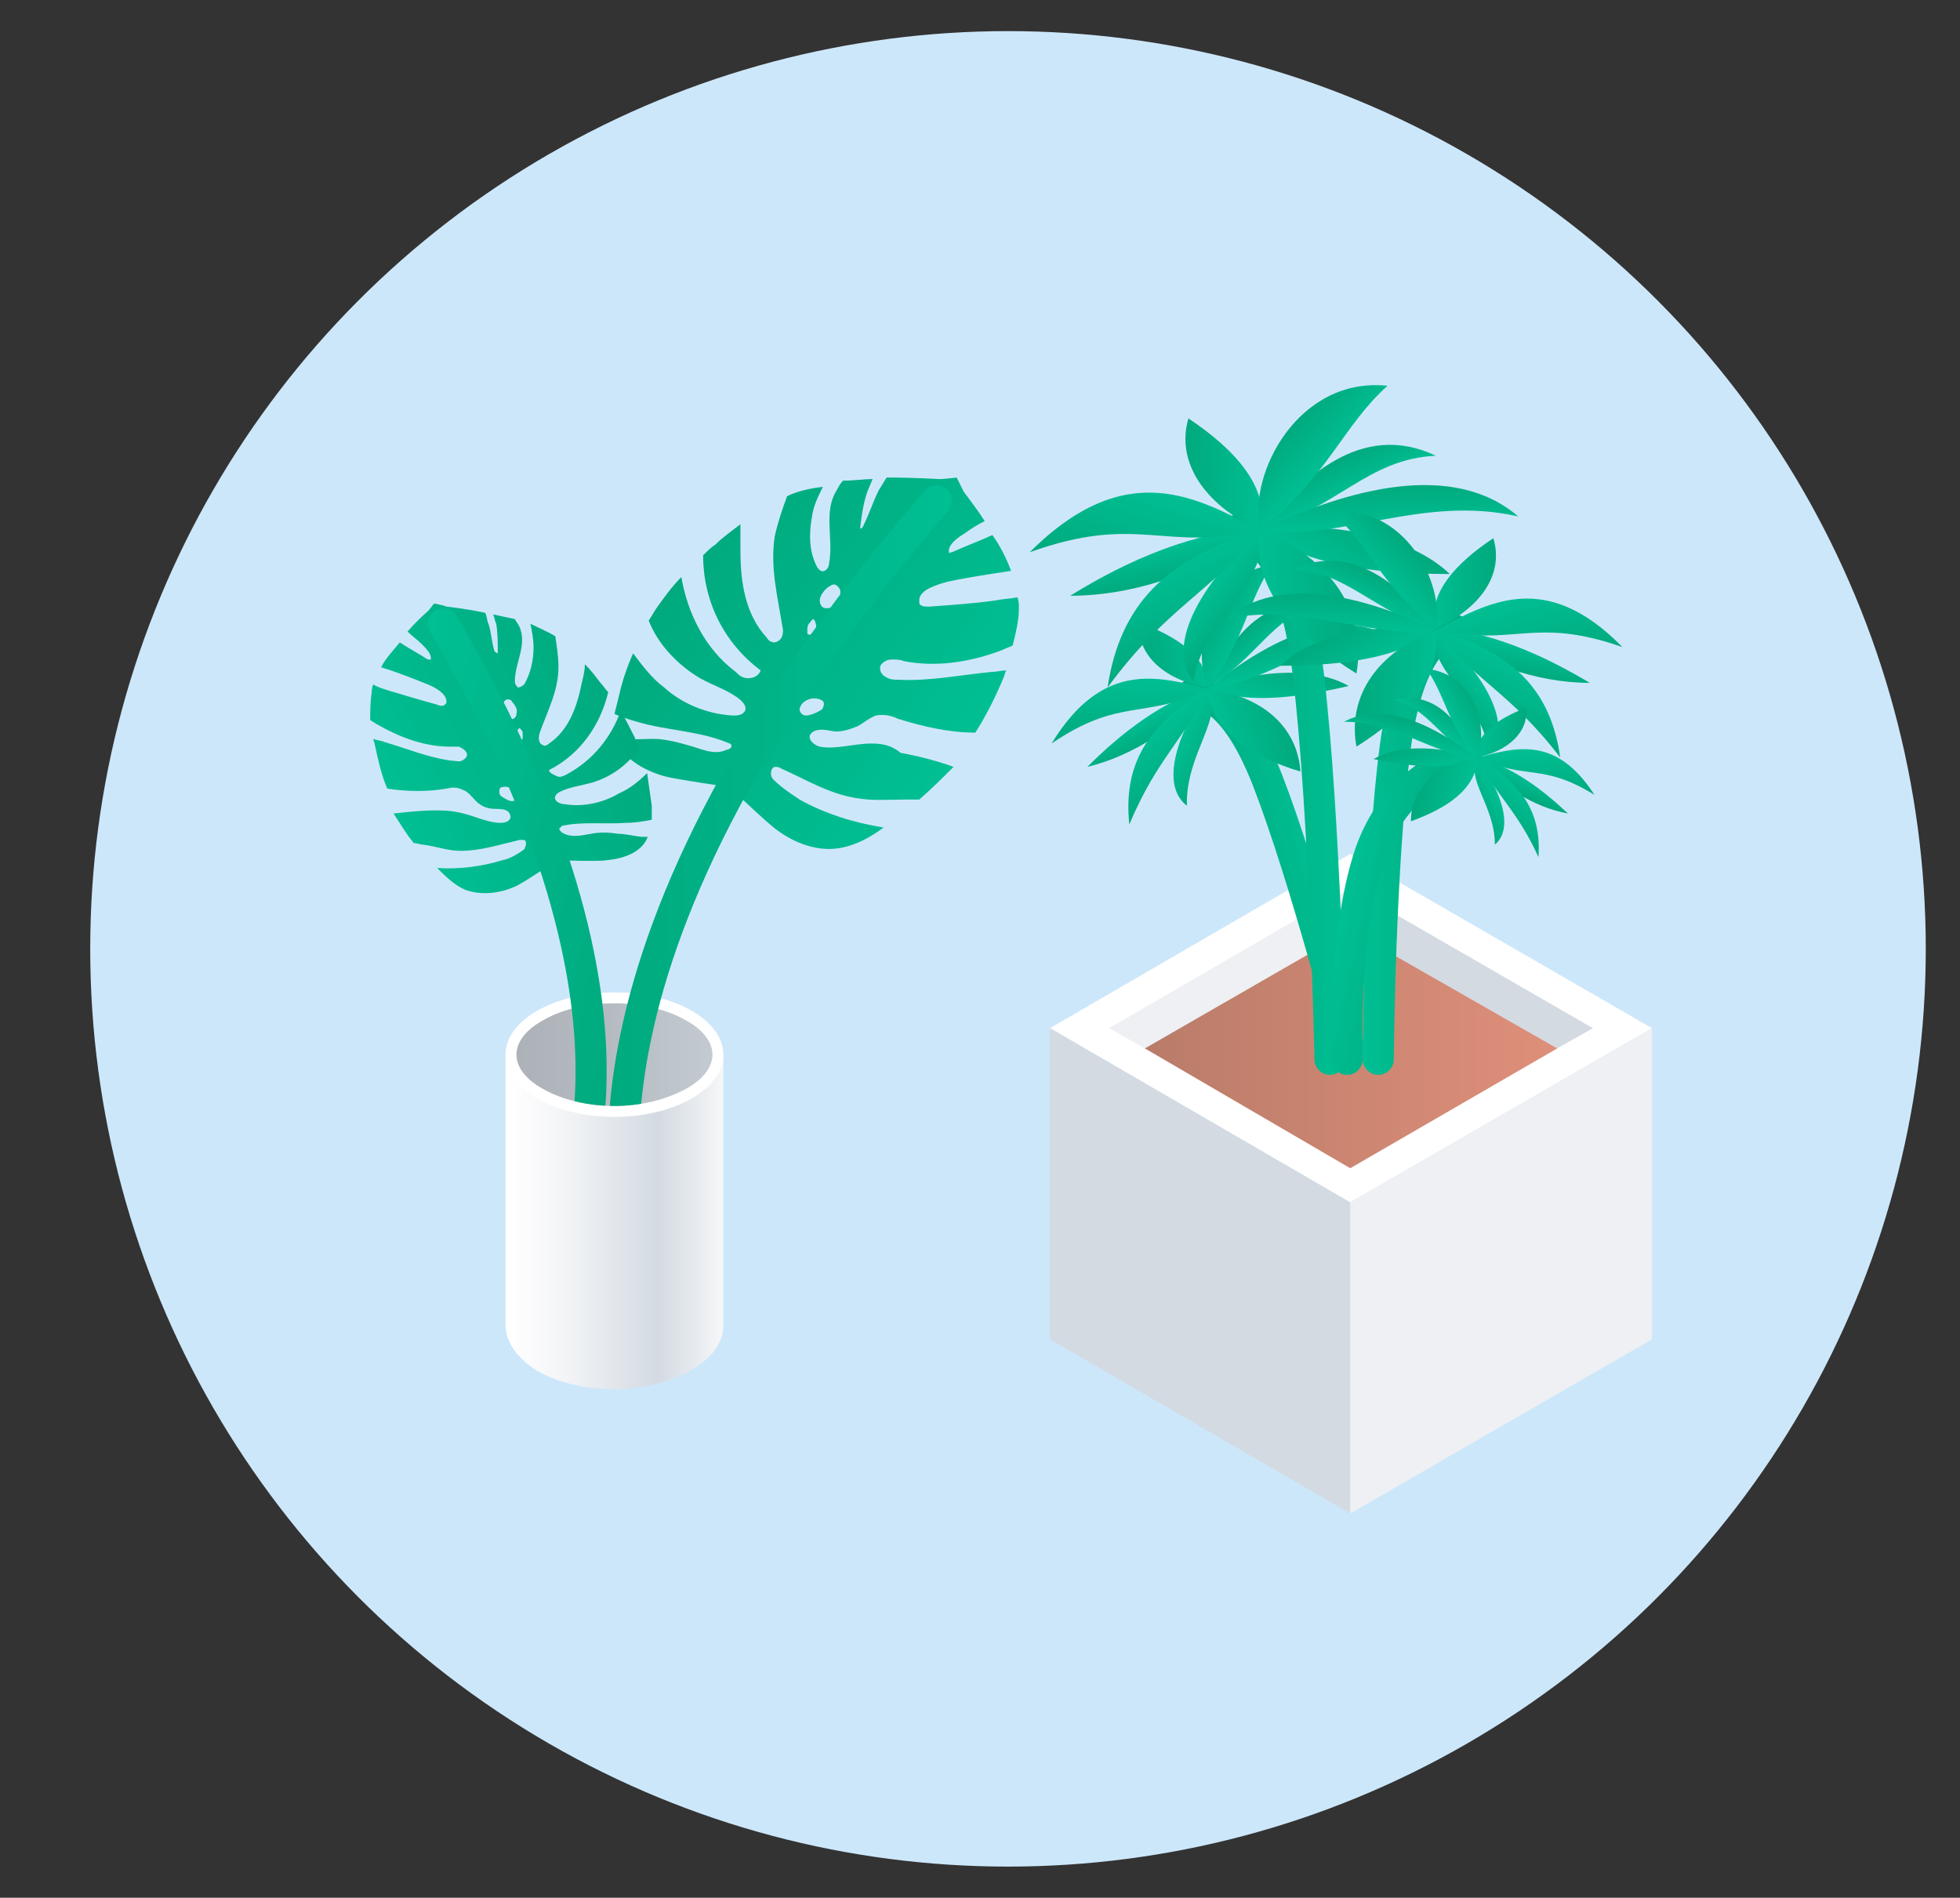<?xml version="1.0" encoding="utf-8"?>
<!-- Generator: Adobe Illustrator 25.3.0, SVG Export Plug-In . SVG Version: 6.00 Build 0)  -->
<svg version="1.1" id="레이어_1" xmlns="http://www.w3.org/2000/svg" xmlns:xlink="http://www.w3.org/1999/xlink" x="0px"
	 y="0px" viewBox="0 0 126 122" style="enable-background:new 0 0 126 122;" xml:space="preserve">
<rect x="0" y="0" width="126" height="122" fill="#333333" stroke="none"/>
<style type="text/css">
	.st0{fill:#CDE7FA;}
	.st1{clip-path:url(#SVGID_2_);fill:#94CE9C;}
	.st2{clip-path:url(#SVGID_4_);fill:#F5F9D5;}
	.st3{clip-path:url(#SVGID_6_);}
	.st4{fill:none;stroke:#5CA780;stroke-width:3;stroke-linecap:round;stroke-linejoin:round;stroke-miterlimit:10;}
	.st5{clip-path:url(#SVGID_8_);}
	.st6{clip-path:url(#SVGID_10_);}
	.st7{clip-path:url(#SVGID_12_);}
	.st8{clip-path:url(#SVGID_14_);fill:#897870;}
	.st9{clip-path:url(#SVGID_16_);fill:#94CE9C;}
	.st10{clip-path:url(#SVGID_18_);fill:#5CA780;}
	.st11{clip-path:url(#SVGID_20_);fill:#5CA780;}
	.st12{clip-path:url(#SVGID_22_);fill:#897870;}
	.st13{clip-path:url(#SVGID_24_);fill:#94CE9C;}
	.st14{clip-path:url(#SVGID_26_);fill:#5CA780;}
	.st15{clip-path:url(#SVGID_28_);fill:#5CA780;}
	.st16{fill:#FFEAE0;}
	.st17{fill:#F5D7C9;}
	.st18{fill:none;}
	.st19{fill:#FFFFFF;}
	.st20{fill:#515151;}
	.st21{fill:#FAD487;}
	.st22{fill:#FBC830;}
	.st23{fill:#F0860E;}
	.st24{fill:#2D5872;}
	.st25{fill:url(#SVGID_29_);}
	.st26{fill:url(#SVGID_30_);}
	.st27{clip-path:url(#SVGID_32_);}
	.st28{fill:url(#SVGID_33_);}
	.st29{fill:none;stroke:url(#SVGID_34_);stroke-width:2;stroke-linecap:round;stroke-miterlimit:10;}
	.st30{fill:url(#SVGID_35_);}
	.st31{fill:none;stroke:url(#SVGID_36_);stroke-width:2;stroke-linecap:round;stroke-miterlimit:10;}
	.st32{fill:#D3DAE2;}
	.st33{fill:#EEF0F3;}
	.st34{fill:url(#SVGID_37_);}
	.st35{fill:none;stroke:url(#SVGID_38_);stroke-width:2;stroke-linecap:round;stroke-linejoin:round;stroke-miterlimit:10;}
	.st36{fill:url(#SVGID_39_);}
	.st37{fill:url(#SVGID_40_);}
	.st38{fill:url(#SVGID_41_);}
	.st39{fill:url(#SVGID_42_);}
	.st40{fill:url(#SVGID_43_);}
	.st41{fill:url(#SVGID_44_);}
	.st42{fill:url(#SVGID_45_);}
	.st43{fill:url(#SVGID_46_);}
	.st44{fill:url(#SVGID_47_);}
	.st45{fill:url(#SVGID_48_);}
	.st46{fill:none;stroke:url(#SVGID_49_);stroke-width:2;stroke-linecap:round;stroke-linejoin:round;stroke-miterlimit:10;}
	.st47{fill:url(#SVGID_50_);}
	.st48{fill:url(#SVGID_51_);}
	.st49{fill:url(#SVGID_52_);}
	.st50{fill:url(#SVGID_53_);}
	.st51{fill:url(#SVGID_54_);}
	.st52{fill:url(#SVGID_55_);}
	.st53{fill:url(#SVGID_56_);}
	.st54{fill:url(#SVGID_57_);}
	.st55{fill:url(#SVGID_58_);}
	.st56{fill:url(#SVGID_59_);}
	.st57{fill:none;stroke:url(#SVGID_60_);stroke-width:2;stroke-linecap:round;stroke-linejoin:round;stroke-miterlimit:10;}
	.st58{fill:url(#SVGID_61_);}
	.st59{fill:url(#SVGID_62_);}
	.st60{fill:url(#SVGID_63_);}
	.st61{fill:url(#SVGID_64_);}
	.st62{fill:url(#SVGID_65_);}
	.st63{fill:url(#SVGID_66_);}
	.st64{fill:url(#SVGID_67_);}
	.st65{fill:url(#SVGID_68_);}
	.st66{fill:url(#SVGID_69_);}
	.st67{fill:url(#SVGID_70_);}
	.st68{fill:none;stroke:url(#SVGID_71_);stroke-width:2;stroke-linecap:round;stroke-linejoin:round;stroke-miterlimit:10;}
	.st69{fill:url(#SVGID_72_);}
	.st70{fill:url(#SVGID_73_);}
	.st71{fill:url(#SVGID_74_);}
	.st72{fill:url(#SVGID_75_);}
	.st73{fill:url(#SVGID_76_);}
	.st74{fill:url(#SVGID_77_);}
	.st75{fill:url(#SVGID_78_);}
	.st76{fill:url(#SVGID_79_);}
	.st77{fill:url(#SVGID_80_);}
	.st78{fill:url(#SVGID_81_);}
</style>
<circle class="st0" cx="64.8" cy="61" r="59"/>
<g>
	<g>
		<defs>
			<circle id="SVGID_1_" cx="201.5" cy="-5.8" r="59"/>
		</defs>
		<clipPath id="SVGID_2_">
			<use xlink:href="#SVGID_1_"  style="overflow:visible;"/>
		</clipPath>
		<path class="st1" d="M274.8,8.1v53c-21.5,2.6-46.6,4.1-73.3,4.1s-51.7-1.5-73.3-4.1v-53C149.7,5.5,174.8,4,201.5,4
			C228.2,3.9,253.3,5.4,274.8,8.1z"/>
	</g>
	<g>
		<defs>
			<circle id="SVGID_3_" cx="201.5" cy="-5.8" r="59"/>
		</defs>
		<clipPath id="SVGID_4_">
			<use xlink:href="#SVGID_3_"  style="overflow:visible;"/>
		</clipPath>
		<path class="st2" d="M172.6,4.5c0,0-0.6,7.1,14,9.8s27.5,7,30.3,16s-23.9,29-23.9,29h53.6c0,0,12-19.5,0.2-31.9
			S195,12.8,184.3,8.8c-7.7-2.9-6.4-4.5-6.4-4.5L172.6,4.5z"/>
	</g>
	<g>
		<defs>
			<circle id="SVGID_5_" cx="201.5" cy="-5.8" r="59"/>
		</defs>
		<clipPath id="SVGID_6_">
			<use xlink:href="#SVGID_5_"  style="overflow:visible;"/>
		</clipPath>
		<g class="st3">
			<line class="st4" x1="161.5" y1="28.1" x2="161.5" y2="30.8"/>
			<line class="st4" x1="167.1" y1="28.1" x2="167.1" y2="30.8"/>
		</g>
	</g>
	<g>
		<defs>
			<circle id="SVGID_7_" cx="201.5" cy="-5.8" r="59"/>
		</defs>
		<clipPath id="SVGID_8_">
			<use xlink:href="#SVGID_7_"  style="overflow:visible;"/>
		</clipPath>
		<g class="st5">
			<line class="st4" x1="184.7" y1="39.9" x2="184.7" y2="42.6"/>
			<line class="st4" x1="190.3" y1="39.9" x2="190.3" y2="42.6"/>
		</g>
	</g>
	<g>
		<defs>
			<circle id="SVGID_9_" cx="201.5" cy="-5.8" r="59"/>
		</defs>
		<clipPath id="SVGID_10_">
			<use xlink:href="#SVGID_9_"  style="overflow:visible;"/>
		</clipPath>
		<g class="st6">
			<line class="st4" x1="186.5" y1="24.2" x2="186.5" y2="26.8"/>
			<line class="st4" x1="192.1" y1="24.2" x2="192.1" y2="26.8"/>
		</g>
	</g>
	<g>
		<defs>
			<circle id="SVGID_11_" cx="201.5" cy="-5.8" r="59"/>
		</defs>
		<clipPath id="SVGID_12_">
			<use xlink:href="#SVGID_11_"  style="overflow:visible;"/>
		</clipPath>
		<g class="st7">
			<line class="st4" x1="164.8" y1="12.7" x2="164.8" y2="15.4"/>
			<line class="st4" x1="170.3" y1="12.7" x2="170.3" y2="15.4"/>
		</g>
	</g>
	<g>
		<defs>
			<circle id="SVGID_13_" cx="201.5" cy="-5.8" r="59"/>
		</defs>
		<clipPath id="SVGID_14_">
			<use xlink:href="#SVGID_13_"  style="overflow:visible;"/>
		</clipPath>
		<rect x="217.1" y="-4.5" class="st8" width="4" height="12.7"/>
	</g>
	<g>
		<defs>
			<circle id="SVGID_15_" cx="201.5" cy="-5.8" r="59"/>
		</defs>
		<clipPath id="SVGID_16_">
			<use xlink:href="#SVGID_15_"  style="overflow:visible;"/>
		</clipPath>
		<path class="st9" d="M226.4-11.9c0,8.3-3.3,9.4-7.3,9.4s-7.3-1.1-7.3-9.4s3.3-20.6,7.3-20.6S226.4-20.2,226.4-11.9z"/>
	</g>
	<g>
		<defs>
			<circle id="SVGID_17_" cx="201.5" cy="-5.8" r="59"/>
		</defs>
		<clipPath id="SVGID_18_">
			<use xlink:href="#SVGID_17_"  style="overflow:visible;"/>
		</clipPath>
		<path class="st10" d="M220.5-32.5c3.3,0,5.9,12.3,5.9,20.6s-2.6,9.4-5.9,9.4"/>
	</g>
	<g>
		<defs>
			<circle id="SVGID_19_" cx="201.5" cy="-5.8" r="59"/>
		</defs>
		<clipPath id="SVGID_20_">
			<use xlink:href="#SVGID_19_"  style="overflow:visible;"/>
		</clipPath>
		<path class="st11" d="M220.5-2.5c-3.3,0-5.9-1.1-5.9-9.4s2.6-20.6,5.9-20.6"/>
	</g>
	<g>
		<defs>
			<circle id="SVGID_21_" cx="201.5" cy="-5.8" r="59"/>
		</defs>
		<clipPath id="SVGID_22_">
			<use xlink:href="#SVGID_21_"  style="overflow:visible;"/>
		</clipPath>
		<rect x="238.7" y="1.1" class="st12" width="4.7" height="15.1"/>
	</g>
	<g>
		<defs>
			<circle id="SVGID_23_" cx="201.5" cy="-5.8" r="59"/>
		</defs>
		<clipPath id="SVGID_24_">
			<use xlink:href="#SVGID_23_"  style="overflow:visible;"/>
		</clipPath>
		<path class="st13" d="M249.7-7.7c0,9.8-3.9,11.2-8.6,11.2c-4.8,0-8.6-1.4-8.6-11.2s3.9-24.4,8.6-24.4S249.7-17.5,249.7-7.7z"/>
	</g>
	<g>
		<defs>
			<circle id="SVGID_25_" cx="201.5" cy="-5.8" r="59"/>
		</defs>
		<clipPath id="SVGID_26_">
			<use xlink:href="#SVGID_25_"  style="overflow:visible;"/>
		</clipPath>
		<path class="st14" d="M242.7-32.1c3.8,0,7,14.5,7,24.4s-3.1,11.2-7,11.2"/>
	</g>
	<g>
		<defs>
			<circle id="SVGID_27_" cx="201.5" cy="-5.8" r="59"/>
		</defs>
		<clipPath id="SVGID_28_">
			<use xlink:href="#SVGID_27_"  style="overflow:visible;"/>
		</clipPath>
		<path class="st15" d="M242.7,3.5c-3.8,0-7-1.4-7-11.2s3.1-24.4,7-24.4"/>
	</g>
</g>
<g>
	<g>
		<g>
			<g>
				<path class="st16" d="M199.8,146.4L199.8,146.4c0.2-0.1,0.3-0.2,0.4-0.3C200.1,146.2,200,146.3,199.8,146.4z"/>
				<path class="st16" d="M195.8,142.4L195.8,142.4c0.2-0.1,0.3-0.2,0.4-0.3C196.1,142.2,196,142.3,195.8,142.4z"/>
				<path class="st16" d="M191.8,138.4L191.8,138.4c0.2-0.1,0.3-0.2,0.4-0.3C192.1,138.2,192,138.3,191.8,138.4z"/>
				<g>
					<path class="st17" d="M210.1,148.6L210.1,148.6c1.2,0.7,2.7,0.6,3.7-0.4s1.1-2.5,0.3-3.6l0.1-0.1c1.1,0.8,2.6,0.6,3.6-0.3
						c1-1,1.1-2.5,0.3-3.6l0.1-0.1c1.1,0.8,2.6,0.6,3.6-0.3c1.1-1.1,1.1-2.9,0-4l-0.7-0.7l-1-1l0,0L205.6,120
						c0.2,0.2,1.4,1.4,1.3,1.3c-2.4-2.4-5.7-3.5-8.9-3.3l-12-12l-10.6,10.6l12,12c-0.2,3.2,0.9,6.4,3.3,8.9
						c0.2,0.2,14.9,14.9,14.9,14.9c1.1,1.1,2.9,1.1,4,0C210.7,151.3,210.8,149.8,210.1,148.6z"/>
					<path class="st16" d="M205.7,119.9L205.7,119.9L205.7,119.9z"/>
				</g>
				<path class="st16" d="M207.1,147.3c1.1-1.1,1.1-2.9,0-4s-2.9-1.1-4,0c1.1-1.1,1.1-2.9,0-4s-2.9-1.1-4,0c1.1-1.1,1.1-2.9,0-4
					s-2.9-1.1-4,0c1.1-1.1,1.1-2.9,0-4s-2.9-1.1-4,0l-3.1,3.1c-0.1,0.1-0.3,0.3-0.4,0.4c-0.7,1.1-0.6,2.6,0.4,3.6s2.5,1.1,3.6,0.4
					c0.1-0.1,0.3-0.2,0.4-0.3c-0.1,0.1-0.2,0.3-0.3,0.4c-0.7,1.1-0.6,2.6,0.4,3.6s2.5,1.1,3.6,0.4c0.1-0.1,0.3-0.2,0.4-0.3
					c-0.1,0.1-0.2,0.3-0.3,0.4c-0.7,1.1-0.6,2.6,0.4,3.6s2.5,1.1,3.6,0.4c0.1-0.1,0.3-0.2,0.4-0.3c-0.1,0.1-0.2,0.3-0.3,0.4
					c-0.7,1.1-0.6,2.6,0.4,3.6s2.5,1.1,3.6,0.4c0.2-0.1,0.3-0.2,0.4-0.4L207.1,147.3z"/>
				<line class="st18" x1="203.1" y1="143.2" x2="199.9" y2="146.4"/>
				<line class="st18" x1="199.1" y1="139.2" x2="195.9" y2="142.4"/>
				<line class="st18" x1="195.1" y1="135.2" x2="191.9" y2="138.4"/>
				<path class="st16" d="M223.5,125.5l11.2-11.2l-10.6-10.6l-11.2,11.2c-3.2-0.2-6.4,0.9-8.9,3.3c-0.1,0.1-5.2,5.2-5.2,5.2
					c-1.1,1.1-1.1,2.9,0,4s2.9,1.1,4,0l0.9-0.9l4.2-4.2c0,0,9.4,9.4,11.7,11.7c0.3,0.3,0.5,0.5,0.5,0.5l0,0
					C222.6,132,223.7,128.7,223.5,125.5z"/>
			</g>
			<g>
				<polygon class="st19" points="226.4,125.2 213.4,112.3 242,83.8 254.9,96.7 				"/>
				<polygon class="st20" points="231.1,124.2 214.2,107.3 240.7,80.9 257.6,97.7 				"/>
			</g>
			<g>
				<polygon class="st19" points="197.6,114.8 184.7,127.8 156.2,99.2 169.1,86.3 				"/>
				<polygon class="st20" points="196.5,110.1 179.7,127 148.5,95.7 165.3,78.8 				"/>
				<path class="st21" d="M180.2,121.6c-0.8,0.4-1.7,0.1-2.2-0.6c-0.4-0.8-0.1-1.7,0.6-2.2c0.8-0.4,1.7-0.1,2.2,0.6
					C181.3,120.2,181,121.2,180.2,121.6z"/>
			</g>
		</g>
	</g>
</g>
<g>
	<path class="st22" d="M201-40.8c-3.8,0-6.5-0.3-6.9-0.3l0.2-1.5c0.3,0,30,3.2,33.3-12.5l1.5,0.3C226.5-42.6,210.4-40.8,201-40.8z"
		/>
	<path class="st22" d="M231-65.6h-5.3v-13.3c0-19.6-13.7-35.5-30.6-35.5s-30.6,15.9-30.6,35.5v13.3h-5.3v-13.3
		c0-22.4,16.1-40.6,35.9-40.6S231-101.3,231-78.9L231-65.6L231-65.6z"/>
	<g>
		<path class="st19" d="M172.5-93.5v40.4c1.8-0.9,3-2.7,3-4.9v-30.6C175.5-90.8,174.2-92.6,172.5-93.5z"/>
		<path class="st19" d="M167.4-94.1c-8,0-14.4,6.5-14.4,14.4V-67c0,8,6.5,14.4,14.4,14.4h0.8v-41.6L167.4-94.1L167.4-94.1z"/>
		<path class="st23" d="M170-94.1h-1.9v41.6h1.9c0.9,0,1.7-0.2,2.5-0.6v-40.4C171.7-93.9,170.9-94.1,170-94.1z"/>
	</g>
	<g>
		<path class="st19" d="M217.7-93.5v40.4c-1.8-0.9-3-2.7-3-4.9v-30.6C214.7-90.8,215.9-92.6,217.7-93.5z"/>
		<path class="st19" d="M222.8-94.1c8,0,14.4,6.5,14.4,14.4V-67c0,8-6.5,14.4-14.4,14.4H222v-41.6L222.8-94.1L222.8-94.1z"/>
		<path class="st23" d="M220.1-94.1h1.9v41.6h-1.9c-0.9,0-1.7-0.2-2.5-0.6v-40.4C218.4-93.9,219.3-94.1,220.1-94.1z"/>
	</g>
	<g>
		<path class="st19" d="M190.8-71.3c0-2.7,1.4-4.1,4-6.3c1.7-1.4,2.6-2.2,2.6-4.2c0-2.3-1.3-3.1-3.8-3.1c-1,0-2.1,0.3-3.1,0.7
			c-1.2,0.5-2.5-0.1-2.9-1.3l0,0c-0.4-1.1,0.2-2.4,1.3-2.8c1.6-0.6,3.6-1,5.5-1c4.7,0,8.9,2,8.9,7.1c0,3.7-1.5,5.3-4.3,7.3
			c-2.2,1.5-3.2,2.9-3.2,4.3v0.7c0,1.2-1,2.2-2.2,2.2H193c-1.2,0-2.2-1-2.2-2.2V-71.3z M192.5-64.1h1.7c1.2,0,2.2,1,2.2,2.2v1.4
			c0,1.2-1,2.2-2.2,2.2h-1.7c-1.2,0-2.2-1-2.2-2.2v-1.4C190.3-63.1,191.3-64.1,192.5-64.1z"/>
	</g>
	<path class="st24" d="M198.8-38.4h-9.1c-1.1,0-2-0.9-2-2v-3c0-1.1,0.9-2,2-2h9.1c1.1,0,2,0.9,2,2v3
		C200.8-39.3,199.9-38.4,198.8-38.4z"/>
</g>
<g>
	<linearGradient id="SVGID_29_" gradientUnits="userSpaceOnUse" x1="32.76" y1="78.54" x2="46.724" y2="78.54">
		<stop  offset="0" style="stop-color:#FFFFFF"/>
		<stop  offset="0.237" style="stop-color:#F4F5F7"/>
		<stop  offset="0.657" style="stop-color:#D5DCE3"/>
		<stop  offset="0.685" style="stop-color:#D3DAE2"/>
		<stop  offset="1" style="stop-color:#F8F9FA"/>
	</linearGradient>
	<path class="st25" d="M46.5,85.2V67.8h-14v17.4c0,1,0.7,2.1,2,2.9c2.7,1.6,7.1,1.6,9.9,0C45.8,87.3,46.5,86.3,46.5,85.2z"/>
	<ellipse class="st19" cx="39.5" cy="67.8" rx="7" ry="4"/>
	<linearGradient id="SVGID_30_" gradientUnits="userSpaceOnUse" x1="33.263" y1="67.8" x2="45.702" y2="67.8">
		<stop  offset="0" style="stop-color:#ADB2B8"/>
		<stop  offset="0.444" style="stop-color:#B4BAC0"/>
		<stop  offset="1" style="stop-color:#C3CAD1"/>
	</linearGradient>
	<path class="st26" d="M39.5,71.1c-1.7,0-3.4-0.4-4.6-1.1c-1.1-0.6-1.7-1.4-1.7-2.2c0-0.8,0.6-1.6,1.7-2.2c1.2-0.7,2.8-1.1,4.6-1.1
		c1.7,0,3.4,0.4,4.6,1.1c1.1,0.6,1.7,1.4,1.7,2.2c0,0.8-0.6,1.6-1.7,2.2C42.8,70.7,41.2,71.1,39.5,71.1z"/>
	<g>
		<defs>
			<path id="SVGID_31_" d="M39.5,71.1c-1.7,0-3.4-0.4-4.6-1.1c-1.1-0.6-1.7-1.4-1.7-2.2c0-0.8,0.6-1.6,1.7-2.2
				c1.2-0.7-21.1-21.9-19.4-21.9c1.4,0,36.9-28.6,45.6-26.5C63.6,17.8,80.7,42.9,81,43c1.1,0.6-35.3,24-35.3,24.8
				c0,0.8-0.6,1.6-1.7,2.2C42.8,70.7,41.2,71.1,39.5,71.1z"/>
		</defs>
		<clipPath id="SVGID_32_">
			<use xlink:href="#SVGID_31_"  style="overflow:visible;"/>
		</clipPath>
		<g class="st27">
			
				<linearGradient id="SVGID_33_" gradientUnits="userSpaceOnUse" x1="-67.735" y1="-53.01" x2="-44.16" y2="-53.01" gradientTransform="matrix(0.831 0.405 -0.569 0.774 70.174 104.743)">
				<stop  offset="7.334183e-03" style="stop-color:#00AA7E"/>
				<stop  offset="1" style="stop-color:#00BF93"/>
			</linearGradient>
			<path class="st28" d="M56,47.8c-1.1,0-2.3,0.4-3.3,0.2c-0.4-0.1-0.8-0.5-0.6-0.8c0.3-0.4,0.9-0.3,1.4-0.2
				c0.5,0.1,1.1-0.1,1.6-0.3c0.4-0.2,0.7-0.5,1.2-0.7c0.5-0.1,1,0,1.4,0.2c1.6,0.5,3.3,0.9,5,0.9c0.7-1.1,1.3-2.3,1.8-3.5
				c0.1-0.2,0.1-0.4,0.2-0.5c-0.3,0-0.7,0.1-1,0.1c-2,0.2-4,0.6-5.9,0.5c-0.3,0-0.6,0-0.9-0.2c-0.2-0.1-0.4-0.4-0.3-0.7
				c0.1-0.2,0.4-0.4,0.7-0.4c0.3,0,0.6,0,0.8,0.1c2,0.4,4.2,0.1,6.3-0.7c0.2-0.1,0.5-0.2,0.7-0.3c0.2-0.8,0.4-1.6,0.4-2.4
				c0-0.2,0-0.5-0.1-0.7c-0.5,0.1-0.9,0.1-1.4,0.2c-1.4,0.2-2.9,0.3-4.3,0.4c-0.2,0-0.5,0-0.6-0.2c0-0.1,0-0.2,0-0.3
				c0.1-0.6,1.1-0.9,1.8-1.1c1.4-0.3,2.8-0.5,4.1-0.7c-0.3-0.8-0.7-1.6-1.2-2.3c-0.9,0.4-1.7,0.7-2.6,1.1c-0.1,0-0.2,0.1-0.2,0
				c0,0,0-0.1,0-0.1c0-0.4,0.5-0.8,1-1.1c0.4-0.3,0.9-0.6,1.3-0.8c-0.7-1.1-1.4-1.9-1.4-2c-0.1-0.2-0.4-0.8-0.4-0.8
				s-0.8,0.1-1.1,0.1c-0.1,0-1.5-0.1-3.4-0.1c-0.2,0.3-0.3,0.5-0.5,0.8c-0.4,0.8-0.6,1.5-1,2.3c0,0.1-0.2,0.2-0.2,0.2
				c0,0,0-0.1,0-0.1c0.1-0.8,0.2-1.6,0.5-2.4c0.1-0.2,0.2-0.5,0.3-0.7c-0.6,0-1.2,0.1-1.9,0.1c-0.2,0.2-0.3,0.4-0.4,0.6
				c-0.9,1.4-0.2,3.1-0.5,4.7c0,0.2-0.1,0.4-0.3,0.5c-0.2,0.1-0.4-0.1-0.5-0.3c-0.5-1-0.5-2.1-0.3-3.2c0.1-0.7,0.4-1.3,0.7-1.9
				c-0.9,0.1-1.7,0.3-2.3,0.6c-0.3,0.8-0.6,1.7-0.8,2.6c-0.3,2,0.2,3.9,0.5,5.8c0.1,0.4,0,0.9-0.5,1c-0.2,0-0.4-0.1-0.5-0.3
				c-1.4-1.5-1.7-3.6-1.7-5.6c0-0.6,0-1.1,0-1.7c-0.5,0.4-1.1,0.8-1.6,1.3c-0.3,0.2-0.5,0.4-0.8,0.7c0,2.9,1.3,5.6,3.7,7.4
				c-0.1,0.3-0.4,0.5-0.8,0.5s-0.6-0.2-0.8-0.4c-2-1.5-3.1-3.8-3.5-6.1c-0.6,0.6-1.1,1.3-1.6,2c-0.2,0.3-0.3,0.5-0.5,0.8
				c0.6,1.5,1.8,2.8,3.3,3.7c0.9,0.5,1.9,0.8,2.6,1.4c0.2,0.2,0.4,0.4,0.3,0.7c-0.2,0.3-0.5,0.3-0.8,0.3c-1.7-0.1-3.3-0.8-4.4-1.8
				c-0.8-0.6-1.4-1.4-2-2.2c-0.4,0.9-0.7,1.8-0.9,2.7c-0.1,0.4-0.2,0.8-0.3,1.2c0.7,0.3,1.4,0.5,2.2,0.7c1.8,0.4,3.6,0.5,5.2,1.2
				c0.1,0,0.1,0.1,0.1,0.1c0.1,0.1-0.1,0.3-0.3,0.3c-0.8,0.4-1.7-0.1-2.5-0.3c-0.7-0.2-1.5-0.4-2.2-0.4c-0.8,0-1.5,0.1-2.2-0.1
				c-0.1,0-0.2-0.1-0.3-0.1c0,0.1,0,0.1,0.1,0.2c0.4,1.2,1.7,2,3.1,2.4c0.7,0.2,4.2,0.7,4.2,0.7s2.5,2.4,3.1,2.8
				c1.1,0.8,2.6,1.4,4.1,1.1c1-0.2,1.9-0.7,2.7-1.3c-1.9-0.3-3.8-0.9-5.4-1.8c-0.6-0.4-1.2-0.8-1.7-1.3c-0.2-0.2-0.2-0.7,0.1-0.8
				c0.1,0,0.3,0,0.4,0.1c1.6,0.7,3,1.6,4.8,1.9c1.1,0.2,2.2,0.1,3.3,0.1c0.3,0,0.5,0,0.8,0c0.8-0.7,1.5-1.4,2.2-2.1
				c-1.1-0.4-2.3-0.7-3.4-0.9C57.3,47.9,56.7,47.8,56,47.8z M52.1,40.8c-0.1,0-0.2,0-0.2-0.1c0-0.1,0-0.2,0-0.2c0-0.1,0-0.3,0.1-0.4
				c0.1-0.1,0.2-0.3,0.3-0.3c0,0,0.3,0.3,0.1,0.9C52.2,40.7,52.2,40.8,52.1,40.8z M53.5,39c-0.1,0.1-0.3,0.1-0.4,0.1
				c-0.3,0-0.4-0.3-0.4-0.5c0-0.3,0.3-0.7,0.6-0.9c0.1,0,0.1-0.1,0.2-0.1c0.2-0.1,0.4,0.1,0.5,0.3C54.1,38.2,53.9,38.7,53.5,39z
				 M52.5,45.8c-0.2,0.1-0.5,0.2-0.7,0.2c-0.2,0-0.4-0.2-0.4-0.4c0-0.1,0.1-0.3,0.2-0.4c0.3-0.3,0.8-0.4,1.2-0.2
				c0.2,0.1,0.2,0.3,0.1,0.5C52.9,45.6,52.7,45.7,52.5,45.8z"/>
			<linearGradient id="SVGID_34_" gradientUnits="userSpaceOnUse" x1="39.054" y1="56.025" x2="61.202" y2="56.025">
				<stop  offset="7.334183e-03" style="stop-color:#00AA7E"/>
				<stop  offset="1" style="stop-color:#00BF93"/>
			</linearGradient>
			<path class="st29" d="M40.9,79.9c0,0-6.9-17.5,19.3-47.7"/>
		</g>
		<g class="st27">
			
				<linearGradient id="SVGID_35_" gradientUnits="userSpaceOnUse" x1="-399.143" y1="90.651" x2="-381.38" y2="90.651" gradientTransform="matrix(-0.892 0.244 0.415 0.867 -353.632 64.095)">
				<stop  offset="7.334183e-03" style="stop-color:#00AA7E"/>
				<stop  offset="1" style="stop-color:#00BF93"/>
			</linearGradient>
			<path class="st30" d="M28,52.1c-0.9,0-1.8,0.1-2.7,0.2c0.4,0.6,0.8,1.3,1.3,1.9c0.2,0,0.4,0.1,0.6,0.1c0.8,0.1,1.6,0.4,2.4,0.4
				c1.3,0,2.5-0.4,3.8-0.7c0.1,0,0.2,0,0.3,0c0.2,0.1,0.1,0.4,0,0.6c-0.4,0.3-0.9,0.6-1.4,0.7c-1.3,0.4-2.8,0.6-4.2,0.5
				c0.5,0.5,1.1,1.1,1.8,1.4c1.1,0.4,2.3,0.2,3.2-0.2c0.5-0.2,2.7-1.7,2.7-1.7s2.7,0.1,3.2,0c1.1-0.1,2.2-0.5,2.6-1.4
				c0,0,0-0.1,0.1-0.1c-0.1,0-0.2,0-0.3,0c-0.5,0-1.1-0.2-1.7-0.2c-0.6-0.1-1.2-0.1-1.7,0c-0.6,0.1-1.3,0.3-1.9-0.1
				c-0.1-0.1-0.2-0.2-0.1-0.3c0,0,0.1,0,0.1-0.1c1.3-0.3,2.7-0.1,4.1-0.2c0.6,0,1.2-0.1,1.7-0.2c0-0.3,0-0.6,0-0.9
				c-0.1-0.7-0.2-1.4-0.3-2.1c-0.5,0.5-1.1,1-1.8,1.3c-1,0.6-2.3,0.9-3.5,0.7c-0.2,0-0.5-0.1-0.6-0.3c-0.1-0.2,0.1-0.4,0.3-0.5
				c0.6-0.3,1.4-0.4,2.1-0.6c1.3-0.4,2.3-1.2,3-2.2c-0.1-0.2-0.2-0.4-0.3-0.7c-0.3-0.6-0.6-1.2-0.9-1.7c-0.6,1.7-1.8,3.2-3.5,4.1
				c-0.2,0.1-0.4,0.2-0.6,0.1s-0.5-0.2-0.5-0.4c2-1,3.3-2.9,3.8-5c-0.2-0.2-0.3-0.4-0.5-0.6c-0.3-0.4-0.6-0.8-1-1.2
				c0,0.4-0.1,0.8-0.2,1.2c-0.3,1.5-0.8,3-2.1,3.9c-0.1,0.1-0.3,0.2-0.4,0.1c-0.3-0.1-0.3-0.5-0.2-0.8c0.5-1.4,1.2-2.7,1.2-4.2
				c0-0.7-0.1-1.3-0.2-2c-0.5-0.3-1-0.5-1.6-0.8c0.1,0.5,0.2,1,0.2,1.5c0,0.9-0.2,1.7-0.6,2.4c-0.1,0.1-0.3,0.2-0.4,0.2
				c-0.1-0.1-0.2-0.2-0.2-0.4c0-1.2,0.8-2.3,0.3-3.5c-0.1-0.2-0.2-0.3-0.3-0.5c-0.5-0.1-0.9-0.2-1.4-0.3c0.1,0.2,0.1,0.4,0.2,0.6
				c0.1,0.6,0.1,1.2,0.1,1.8c0,0,0,0.1,0,0.1c-0.1,0-0.1-0.1-0.2-0.1c-0.2-0.6-0.2-1.2-0.4-1.8c-0.1-0.2-0.1-0.5-0.2-0.7
				c-1.4-0.3-2.5-0.4-2.5-0.4c-0.2-0.1-0.8-0.2-0.8-0.2s-0.3,0.4-0.4,0.5c0,0-0.6,0.5-1.3,1.3c0.3,0.3,0.6,0.5,0.9,0.8
				c0.3,0.3,0.6,0.6,0.6,0.9c0,0,0,0.1,0,0.1c0,0-0.1,0-0.2,0c-0.6-0.4-1.2-0.7-1.8-1.1c-0.4,0.5-0.9,1-1.2,1.6c1,0.3,2,0.7,3,1.1
				c0.5,0.2,1.2,0.6,1.2,1.1c0,0.1,0,0.1-0.1,0.2c-0.1,0.1-0.3,0.1-0.5,0c-1.1-0.3-2.1-0.6-3.1-0.9c-0.3-0.1-0.7-0.2-1-0.4
				c-0.1,0.2-0.1,0.4-0.1,0.5c-0.1,0.6-0.1,1.2-0.1,1.8c0.2,0.1,0.3,0.2,0.5,0.3c1.4,0.8,3,1.4,4.6,1.4c0.2,0,0.4,0,0.6,0
				c0.2,0.1,0.4,0.2,0.5,0.4c0.1,0.2-0.1,0.4-0.3,0.5c-0.2,0.1-0.4,0-0.7,0c-1.5-0.2-2.9-0.8-4.3-1.2c-0.2-0.1-0.5-0.1-0.7-0.2
				c0,0.1,0.1,0.3,0.1,0.4c0.2,0.9,0.4,1.9,0.8,2.8c1.3,0.2,2.6,0.2,3.8,0c0.4-0.1,0.7-0.1,1.1,0.1c0.3,0.1,0.5,0.4,0.8,0.7
				c0.3,0.3,0.7,0.5,1.2,0.5c0.4,0,0.9,0,1,0.4c0.1,0.3-0.2,0.5-0.6,0.5c-0.8,0-1.6-0.4-2.4-0.6C29,52.1,28.5,52.1,28,52.1z
				 M33.2,47.4c-0.1-0.4,0.2-0.6,0.2-0.6c0.1,0.1,0.2,0.2,0.2,0.3c0,0.1,0,0.2,0,0.3c0,0.1,0,0.1-0.1,0.2c0,0-0.1,0.1-0.2,0
				C33.3,47.6,33.2,47.5,33.2,47.4z M32.4,45.1c0.1-0.1,0.2-0.2,0.4-0.1c0.1,0,0.1,0.1,0.1,0.1c0.2,0.2,0.4,0.5,0.3,0.8
				c0,0.2-0.2,0.4-0.4,0.3c-0.1,0-0.2-0.1-0.3-0.1C32.3,45.8,32.2,45.4,32.4,45.1z M32.1,50.9c0-0.1,0-0.3,0.2-0.3
				c0.3-0.1,0.7,0.1,0.9,0.4c0.1,0.1,0.1,0.2,0.1,0.3c0,0.1-0.2,0.2-0.4,0.2c-0.2,0-0.3-0.1-0.5-0.2C32.2,51.2,32.1,51.1,32.1,50.9z
				"/>
			
				<linearGradient id="SVGID_36_" gradientUnits="userSpaceOnUse" x1="-317.038" y1="28.039" x2="-299.857" y2="28.039" gradientTransform="matrix(-0.983 -0.186 -0.186 0.983 -265.198 -25.765)">
				<stop  offset="7.334183e-03" style="stop-color:#00AA7E"/>
				<stop  offset="1" style="stop-color:#00BF93"/>
			</linearGradient>
			<path class="st31" d="M36.1,78.1c0,0,7.6-12-7.6-38"/>
		</g>
	</g>
</g>
<g>
	<polygon class="st19" points="86.8,77.3 106.2,66.1 86.8,54.9 67.5,66.1 	"/>
	<polygon class="st32" points="67.5,86.1 86.8,97.3 86.8,77.3 67.5,66.1 	"/>
	<polygon class="st33" points="106.2,86.1 86.8,97.3 86.8,77.3 106.2,66.1 	"/>
	<polygon class="st33" points="86.8,57.1 86.8,75.1 73.6,67.4 71.3,66.1 	"/>
	<polygon class="st32" points="102.4,66.1 100.1,67.4 86.8,75.1 86.8,57.1 	"/>
	<linearGradient id="SVGID_37_" gradientUnits="userSpaceOnUse" x1="73.571" y1="67.41" x2="100.106" y2="67.41">
		<stop  offset="6.816008e-03" style="stop-color:#B97C69"/>
		<stop  offset="1" style="stop-color:#DF8F7A"/>
	</linearGradient>
	<polygon class="st34" points="100.1,67.4 86.8,75.1 73.6,67.4 86.8,59.8 	"/>
	<g>
		
			<linearGradient id="SVGID_38_" gradientUnits="userSpaceOnUse" x1="72.398" y1="115.526" x2="78.704" y2="115.526" gradientTransform="matrix(0.971 -0.241 0.241 0.971 -19.487 -38.027)">
			<stop  offset="7.334183e-03" style="stop-color:#00AA7E"/>
			<stop  offset="1" style="stop-color:#00BF93"/>
		</linearGradient>
		<path class="st35" d="M76.7,44.6c0,0,2.4-0.6,4.8,5.6c2.4,6.2,5.2,17.1,5.2,17.1"/>
		<g>
			
				<linearGradient id="SVGID_39_" gradientUnits="userSpaceOnUse" x1="139.469" y1="-133.533" x2="142.2" y2="-133.533" gradientTransform="matrix(0.38 0.491 -0.864 0.668 -88.202 61.038)">
				<stop  offset="7.334183e-03" style="stop-color:#00AA7E"/>
				<stop  offset="1" style="stop-color:#00BF93"/>
			</linearGradient>
			<path class="st36" d="M84.7,38.9c-3.1,0.9-3.8,3.4-7.1,5.3C78.9,41.5,81,38.2,84.7,38.9z"/>
			
				<linearGradient id="SVGID_40_" gradientUnits="userSpaceOnUse" x1="-174.365" y1="-308.051" x2="-171.291" y2="-308.051" gradientTransform="matrix(-0.664 0.806 -0.673 -0.204 -239.953 120.464)">
				<stop  offset="7.334183e-03" style="stop-color:#00AA7E"/>
				<stop  offset="1" style="stop-color:#00BF93"/>
			</linearGradient>
			<path class="st37" d="M86.7,44.1c-3.4,0.8-6.9,1.2-9,0.1C81.2,43,84.6,42.9,86.7,44.1z"/>
			
				<linearGradient id="SVGID_41_" gradientUnits="userSpaceOnUse" x1="-460.872" y1="-62.007" x2="-457.721" y2="-62.007" gradientTransform="matrix(-0.839 6.481526e-02 0.41 -0.84 -282.966 25.663)">
				<stop  offset="7.334183e-03" style="stop-color:#00AA7E"/>
				<stop  offset="1" style="stop-color:#00BF93"/>
			</linearGradient>
			<path class="st38" d="M76.3,51.8c-1.8-1.4-0.5-4.8,1.3-7.5C78.8,46.1,76.2,48.4,76.3,51.8z"/>
			
				<linearGradient id="SVGID_42_" gradientUnits="userSpaceOnUse" x1="-352.117" y1="295.605" x2="-349.518" y2="295.605" gradientTransform="matrix(-6.408782e-02 -0.704 0.779 -0.367 -178.906 -91.593)">
				<stop  offset="7.334183e-03" style="stop-color:#00AA7E"/>
				<stop  offset="1" style="stop-color:#00BF93"/>
			</linearGradient>
			<path class="st39" d="M69.9,49.3c2.2-2.2,4.9-4.3,7.8-5.1C75.8,46.7,72.8,48.6,69.9,49.3z"/>
			
				<linearGradient id="SVGID_43_" gradientUnits="userSpaceOnUse" x1="62.56" y1="240.503" x2="66.053" y2="240.503" gradientTransform="matrix(1.011 -0.399 0.104 0.546 -14.66 -63.586)">
				<stop  offset="7.334183e-03" style="stop-color:#00AA7E"/>
				<stop  offset="1" style="stop-color:#00BF93"/>
			</linearGradient>
			<path class="st40" d="M73.2,40c2.4,0.9,4.5,2.2,4.4,4.2C74.8,43.7,73.1,42.1,73.2,40z"/>
			
				<linearGradient id="SVGID_44_" gradientUnits="userSpaceOnUse" x1="-24.492" y1="-223.58" x2="-22.163" y2="-223.58" gradientTransform="matrix(-0.247 0.959 -1.121 0.308 -172.87 132.861)">
				<stop  offset="7.334183e-03" style="stop-color:#00AA7E"/>
				<stop  offset="1" style="stop-color:#00BF93"/>
			</linearGradient>
			<path class="st41" d="M89.1,40.8c-4.6,0.1-7.5,3.1-11.5,3.5C81.2,41.4,85.6,39,89.1,40.8z"/>
			
				<linearGradient id="SVGID_45_" gradientUnits="userSpaceOnUse" x1="-314.33" y1="-190.184" x2="-310.785" y2="-190.184" gradientTransform="matrix(-1.128 0.66 -0.214 -0.761 -312.657 108.48)">
				<stop  offset="7.334183e-03" style="stop-color:#00AA7E"/>
				<stop  offset="1" style="stop-color:#00BF93"/>
			</linearGradient>
			<path class="st42" d="M83.6,49.6c-3-0.9-5.7-2.5-6-5.3C81.1,44.7,83.4,46.7,83.6,49.6z"/>
			
				<linearGradient id="SVGID_46_" gradientUnits="userSpaceOnUse" x1="-384.334" y1="126.396" x2="-379.22" y2="126.396" gradientTransform="matrix(-0.491 -0.571 1.038 -0.83 -243.651 -64.306)">
				<stop  offset="7.334183e-03" style="stop-color:#00AA7E"/>
				<stop  offset="1" style="stop-color:#00BF93"/>
			</linearGradient>
			<path class="st43" d="M72.6,53c-0.4-3.8,1.1-6.4,5.1-8.8C76.2,47.5,74.4,48.7,72.6,53z"/>
			
				<linearGradient id="SVGID_47_" gradientUnits="userSpaceOnUse" x1="-172.351" y1="275.1" x2="-167.968" y2="275.1" gradientTransform="matrix(0.631 -1.006 0.959 5.577327e-02 -83.686 -140.71)">
				<stop  offset="7.334183e-03" style="stop-color:#00AA7E"/>
				<stop  offset="1" style="stop-color:#00BF93"/>
			</linearGradient>
			<path class="st44" d="M67.6,47.8c3.3-5.4,6.9-4.3,10.1-3.5C73.5,46.3,72,44.8,67.6,47.8z"/>
			
				<linearGradient id="SVGID_48_" gradientUnits="userSpaceOnUse" x1="115.907" y1="57.728" x2="118.688" y2="57.728" gradientTransform="matrix(1 -1.303373e-02 -0.564 1.007 -6.03 -16.323)">
				<stop  offset="7.334183e-03" style="stop-color:#00AA7E"/>
				<stop  offset="1" style="stop-color:#00BF93"/>
			</linearGradient>
			<path class="st45" d="M81.8,36.3c-1.6,2.3-1.7,4.7-4.1,7.9C76.5,41.8,77.7,36.9,81.8,36.3z"/>
		</g>
		<linearGradient id="SVGID_49_" gradientUnits="userSpaceOnUse" x1="78.519" y1="51.125" x2="86.508" y2="51.125">
			<stop  offset="7.334183e-03" style="stop-color:#00AA7E"/>
			<stop  offset="1" style="stop-color:#00BF93"/>
		</linearGradient>
		<path class="st46" d="M79.5,34.1c0,0,3.5,0,4.6,9.2s1.4,24.8,1.4,24.8"/>
		<g>
			
				<linearGradient id="SVGID_50_" gradientUnits="userSpaceOnUse" x1="40.733" y1="-166.135" x2="44.531" y2="-166.135" gradientTransform="matrix(0.25 0.568 -1 0.44 -90.572 79.576)">
				<stop  offset="7.334183e-03" style="stop-color:#00AA7E"/>
				<stop  offset="1" style="stop-color:#00BF93"/>
			</linearGradient>
			<path class="st47" d="M92.3,29.3c-4.4,0.2-6.3,3.4-11.3,4.8C83.6,30.8,87.5,27,92.3,29.3z"/>
			
				<linearGradient id="SVGID_51_" gradientUnits="userSpaceOnUse" x1="-240.629" y1="-230.564" x2="-236.353" y2="-230.564" gradientTransform="matrix(-0.839 0.622 -0.604 -0.361 -252.173 100.665)">
				<stop  offset="7.334183e-03" style="stop-color:#00AA7E"/>
				<stop  offset="1" style="stop-color:#00BF93"/>
			</linearGradient>
			<path class="st48" d="M93.2,36.9c-4.9,0-9.7-0.6-12.2-2.9C86.1,33.5,90.8,34.6,93.2,36.9z"/>
			
				<linearGradient id="SVGID_52_" gradientUnits="userSpaceOnUse" x1="-407.671" y1="22.174" x2="-403.289" y2="22.174" gradientTransform="matrix(-0.83 -0.139 0.6 -0.717 -271.062 -1.71)">
				<stop  offset="7.334183e-03" style="stop-color:#00AA7E"/>
				<stop  offset="1" style="stop-color:#00BF93"/>
			</linearGradient>
			<path class="st49" d="M76.7,43.8c-1.9-2.5,0.9-6.7,4.3-9.7C81.9,37,77.6,39.2,76.7,43.8z"/>
			
				<linearGradient id="SVGID_53_" gradientUnits="userSpaceOnUse" x1="-252.718" y1="288.606" x2="-249.103" y2="288.606" gradientTransform="matrix(0.107 -0.698 0.844 -0.168 -141.803 -90.42)">
				<stop  offset="7.334183e-03" style="stop-color:#00AA7E"/>
				<stop  offset="1" style="stop-color:#00BF93"/>
			</linearGradient>
			<path class="st50" d="M68.8,38.3c3.7-2.3,8.1-4.2,12.2-4.3C77.6,36.7,73,38.3,68.8,38.3z"/>
			
				<linearGradient id="SVGID_54_" gradientUnits="userSpaceOnUse" x1="63.783" y1="114.575" x2="68.641" y2="114.575" gradientTransform="matrix(1.077 -0.144 -3.046659e-02 0.555 10.846 -23.641)">
				<stop  offset="7.334183e-03" style="stop-color:#00AA7E"/>
				<stop  offset="1" style="stop-color:#00BF93"/>
			</linearGradient>
			<path class="st51" d="M76.4,26.9c3,2,5.3,4.5,4.6,7.2C77.3,32.4,75.6,29.6,76.4,26.9z"/>
			
				<linearGradient id="SVGID_55_" gradientUnits="userSpaceOnUse" x1="-105.597" y1="-198.69" x2="-102.357" y2="-198.69" gradientTransform="matrix(-0.471 0.872 -1.162 2.818614e-02 -190.058 128.868)">
				<stop  offset="7.334183e-03" style="stop-color:#00AA7E"/>
				<stop  offset="1" style="stop-color:#00BF93"/>
			</linearGradient>
			<path class="st52" d="M97.6,33.2c-6.2-1.4-11.2,1.6-16.6,0.9C86.7,31.4,93.4,29.6,97.6,33.2z"/>
			
				<linearGradient id="SVGID_56_" gradientUnits="userSpaceOnUse" x1="-322.546" y1="-107.778" x2="-317.615" y2="-107.778" gradientTransform="matrix(-1.254 0.369 -2.448354e-02 -0.79 -319.843 71.506)">
				<stop  offset="7.334183e-03" style="stop-color:#00AA7E"/>
				<stop  offset="1" style="stop-color:#00BF93"/>
			</linearGradient>
			<path class="st53" d="M87.2,43.3C83.5,41,80.4,38,81,34.1C85.5,35.8,87.9,39.3,87.2,43.3z"/>
			
				<linearGradient id="SVGID_57_" gradientUnits="userSpaceOnUse" x1="-306.324" y1="152.844" x2="-299.209" y2="152.844" gradientTransform="matrix(-0.339 -0.672 1.207 -0.556 -211.217 -79.547)">
				<stop  offset="7.334183e-03" style="stop-color:#00AA7E"/>
				<stop  offset="1" style="stop-color:#00BF93"/>
			</linearGradient>
			<path class="st54" d="M71.2,44.2c0.8-5.3,3.7-8.3,9.8-10.1C78,38,75,39,71.2,44.2z"/>
			
				<linearGradient id="SVGID_58_" gradientUnits="userSpaceOnUse" x1="-108.565" y1="219.764" x2="-102.467" y2="219.764" gradientTransform="matrix(0.855 -0.824 0.917 0.285 -37.55 -115.132)">
				<stop  offset="7.334183e-03" style="stop-color:#00AA7E"/>
				<stop  offset="1" style="stop-color:#00BF93"/>
			</linearGradient>
			<path class="st55" d="M66.2,35.5c6.2-6.2,10.8-3.5,14.8-1.4C74.7,35.5,73.2,33,66.2,35.5z"/>
			
				<linearGradient id="SVGID_59_" gradientUnits="userSpaceOnUse" x1="65.695" y1="-12.664" x2="69.563" y2="-12.664" gradientTransform="matrix(0.974 0.228 -0.79 0.842 7.827 24.309)">
				<stop  offset="7.334183e-03" style="stop-color:#00AA7E"/>
				<stop  offset="1" style="stop-color:#00BF93"/>
			</linearGradient>
			<path class="st56" d="M89.2,24.8c-2.9,2.6-3.8,5.8-8.2,9.3C80.2,30.4,83.5,24.2,89.2,24.8z"/>
		</g>
		
			<linearGradient id="SVGID_60_" gradientUnits="userSpaceOnUse" x1="-373.284" y1="54.32" x2="-366.423" y2="54.32" gradientTransform="matrix(-1 0 0 1 -278.806 0)">
			<stop  offset="7.334183e-03" style="stop-color:#00AA7E"/>
			<stop  offset="1" style="stop-color:#00BF93"/>
		</linearGradient>
		<path class="st57" d="M93.5,40.5c0,0-2.8,0-3.8,7.5s-1.1,20.1-1.1,20.1"/>
		<g>
			
				<linearGradient id="SVGID_61_" gradientUnits="userSpaceOnUse" x1="-242.475" y1="215.932" x2="-239.392" y2="215.932" gradientTransform="matrix(-0.25 0.568 1 0.44 -188.234 79.576)">
				<stop  offset="7.334183e-03" style="stop-color:#00AA7E"/>
				<stop  offset="1" style="stop-color:#00BF93"/>
			</linearGradient>
			<path class="st58" d="M83.1,36.6c3.6,0.2,5.1,2.7,9.2,3.9C90.2,37.8,87,34.8,83.1,36.6z"/>
			
				<linearGradient id="SVGID_62_" gradientUnits="userSpaceOnUse" x1="6.244" y1="177.484" x2="9.716" y2="177.484" gradientTransform="matrix(0.839 0.622 0.604 -0.361 -26.633 100.665)">
				<stop  offset="7.334183e-03" style="stop-color:#00AA7E"/>
				<stop  offset="1" style="stop-color:#00BF93"/>
			</linearGradient>
			<path class="st59" d="M82.3,42.8c3.9,0,7.9-0.5,9.9-2.3C88.1,40,84.3,40.9,82.3,42.8z"/>
			
				<linearGradient id="SVGID_63_" gradientUnits="userSpaceOnUse" x1="65.073" y1="-77.31" x2="68.63" y2="-77.31" gradientTransform="matrix(0.83 -0.139 -0.6 -0.717 -7.744 -1.71)">
				<stop  offset="7.334183e-03" style="stop-color:#00AA7E"/>
				<stop  offset="1" style="stop-color:#00BF93"/>
			</linearGradient>
			<path class="st60" d="M95.8,48.4c1.6-2-0.7-5.4-3.5-7.9C91.6,42.9,95,44.6,95.8,48.4z"/>
			
				<linearGradient id="SVGID_64_" gradientUnits="userSpaceOnUse" x1="-128.547" y1="-261.265" x2="-125.612" y2="-261.265" gradientTransform="matrix(-0.107 -0.698 -0.844 -0.168 -137.002 -90.42)">
				<stop  offset="7.334183e-03" style="stop-color:#00AA7E"/>
				<stop  offset="1" style="stop-color:#00BF93"/>
			</linearGradient>
			<path class="st61" d="M102.2,43.9c-3-1.8-6.6-3.4-9.9-3.5C95,42.6,98.8,43.9,102.2,43.9z"/>
			
				<linearGradient id="SVGID_65_" gradientUnits="userSpaceOnUse" x1="-357.665" y1="18.205" x2="-353.721" y2="18.205" gradientTransform="matrix(-1.077 -0.144 3.046659e-02 0.555 -289.652 -23.641)">
				<stop  offset="7.334183e-03" style="stop-color:#00AA7E"/>
				<stop  offset="1" style="stop-color:#00BF93"/>
			</linearGradient>
			<path class="st62" d="M96,34.6c-2.4,1.6-4.3,3.6-3.7,5.8C95.2,39.1,96.7,36.9,96,34.6z"/>
			
				<linearGradient id="SVGID_66_" gradientUnits="userSpaceOnUse" x1="-110.322" y1="193.687" x2="-107.692" y2="193.687" gradientTransform="matrix(0.471 0.872 1.162 2.818614e-02 -88.748 128.868)">
				<stop  offset="7.334183e-03" style="stop-color:#00AA7E"/>
				<stop  offset="1" style="stop-color:#00BF93"/>
			</linearGradient>
			<path class="st63" d="M78.8,39.8c5-1.1,9.1,1.3,13.5,0.7C87.6,38.3,82.2,36.9,78.8,39.8z"/>
			
				<linearGradient id="SVGID_67_" gradientUnits="userSpaceOnUse" x1="35.821" y1="52.188" x2="39.824" y2="52.188" gradientTransform="matrix(1.254 0.369 2.448354e-02 -0.79 41.037 71.506)">
				<stop  offset="7.334183e-03" style="stop-color:#00AA7E"/>
				<stop  offset="1" style="stop-color:#00BF93"/>
			</linearGradient>
			<path class="st64" d="M87.2,48c3-1.9,5.5-4.3,5.1-7.5C88.6,41.9,86.6,44.7,87.2,48z"/>
			
				<linearGradient id="SVGID_68_" gradientUnits="userSpaceOnUse" x1="-61.552" y1="-152.246" x2="-55.776" y2="-152.246" gradientTransform="matrix(0.339 -0.672 -1.207 -0.556 -67.589 -79.547)">
				<stop  offset="7.334183e-03" style="stop-color:#00AA7E"/>
				<stop  offset="1" style="stop-color:#00BF93"/>
			</linearGradient>
			<path class="st65" d="M100.3,48.7c-0.6-4.3-3-6.8-8-8.2C94.7,43.7,97.1,44.5,100.3,48.7z"/>
			
				<linearGradient id="SVGID_69_" gradientUnits="userSpaceOnUse" x1="-242.399" y1="-146.294" x2="-237.449" y2="-146.294" gradientTransform="matrix(-0.855 -0.824 -0.917 0.285 -241.256 -115.132)">
				<stop  offset="7.334183e-03" style="stop-color:#00AA7E"/>
				<stop  offset="1" style="stop-color:#00BF93"/>
			</linearGradient>
			<path class="st66" d="M104.3,41.6c-5-5.1-8.7-2.8-12-1.1C97.4,41.6,98.6,39.6,104.3,41.6z"/>
			
				<linearGradient id="SVGID_70_" gradientUnits="userSpaceOnUse" x1="-309.074" y1="97.861" x2="-305.934" y2="97.861" gradientTransform="matrix(-0.974 0.228 0.79 0.842 -286.633 24.309)">
				<stop  offset="7.334183e-03" style="stop-color:#00AA7E"/>
				<stop  offset="1" style="stop-color:#00BF93"/>
			</linearGradient>
			<path class="st67" d="M85.6,32.9c2.4,2.1,3.1,4.7,6.7,7.5C92.9,37.5,90.3,32.4,85.6,32.9z"/>
		</g>
		
			<linearGradient id="SVGID_71_" gradientUnits="userSpaceOnUse" x1="-481.43" y1="-15.954" x2="-472.326" y2="-15.954" gradientTransform="matrix(-0.668 -0.146 -0.159 0.726 -231.387 0.273)">
			<stop  offset="7.334183e-03" style="stop-color:#00AA7E"/>
			<stop  offset="1" style="stop-color:#00BF93"/>
		</linearGradient>
		<path class="st68" d="M94.3,48.8c0,0-4.3,0.7-6.2,6c-1.8,5.3-1.5,13.3-1.5,13.3"/>
		<g>
			
				<linearGradient id="SVGID_72_" gradientUnits="userSpaceOnUse" x1="-306.687" y1="195.088" x2="-304.668" y2="195.088" gradientTransform="matrix(-0.366 0.502 0.883 0.643 -191.503 74.217)">
				<stop  offset="7.334183e-03" style="stop-color:#00AA7E"/>
				<stop  offset="1" style="stop-color:#00BF93"/>
			</linearGradient>
			<path class="st69" d="M89.6,45c2.3,0.6,2.9,2.5,5.3,3.8C94,46.7,92.4,44.3,89.6,45z"/>
			
				<linearGradient id="SVGID_73_" gradientUnits="userSpaceOnUse" x1="-37.604" y1="231.962" x2="-35.331" y2="231.962" gradientTransform="matrix(0.687 0.787 0.667 -0.224 -38.121 129.295)">
				<stop  offset="7.334183e-03" style="stop-color:#00AA7E"/>
				<stop  offset="1" style="stop-color:#00BF93"/>
			</linearGradient>
			<path class="st70" d="M88.3,48.8c2.5,0.5,5.1,0.8,6.7-0.1C92.3,47.9,89.8,47.9,88.3,48.8z"/>
			
				<linearGradient id="SVGID_74_" gradientUnits="userSpaceOnUse" x1="101.281" y1="-16.893" x2="103.61" y2="-16.893" gradientTransform="matrix(0.84 4.088545e-02 -0.434 -0.828 2.173 33.307)">
				<stop  offset="7.334183e-03" style="stop-color:#00AA7E"/>
				<stop  offset="1" style="stop-color:#00BF93"/>
			</linearGradient>
			<path class="st71" d="M96.1,54.3c1.3-1.1,0.3-3.6-1.1-5.5C94.2,50.1,96.1,51.8,96.1,54.3z"/>
			
				<linearGradient id="SVGID_75_" gradientUnits="userSpaceOnUse" x1="-60.122" y1="-260.661" x2="-58.2" y2="-260.661" gradientTransform="matrix(4.401430e-02 -0.705 -0.789 -0.344 -105.184 -80.936)">
				<stop  offset="7.334183e-03" style="stop-color:#00AA7E"/>
				<stop  offset="1" style="stop-color:#00BF93"/>
			</linearGradient>
			<path class="st72" d="M100.8,52.3c-1.7-1.6-3.7-3.1-5.9-3.6C96.4,50.5,98.6,51.9,100.8,52.3z"/>
			
				<linearGradient id="SVGID_76_" gradientUnits="userSpaceOnUse" x1="-353.035" y1="-63.44" x2="-350.453" y2="-63.44" gradientTransform="matrix(-1.022 -0.37 -8.870645e-02 0.549 -268.566 -48.26)">
				<stop  offset="7.334183e-03" style="stop-color:#00AA7E"/>
				<stop  offset="1" style="stop-color:#00BF93"/>
			</linearGradient>
			<path class="st73" d="M98.1,45.5c-1.8,0.7-3.3,1.7-3.2,3.2C97,48.3,98.3,47,98.1,45.5z"/>
			
				<linearGradient id="SVGID_77_" gradientUnits="userSpaceOnUse" x1="-163.833" y1="212.421" x2="-162.111" y2="212.421" gradientTransform="matrix(0.274 0.952 1.13 0.276 -104.822 143.598)">
				<stop  offset="7.334183e-03" style="stop-color:#00AA7E"/>
				<stop  offset="1" style="stop-color:#00BF93"/>
			</linearGradient>
			<path class="st74" d="M86.4,46.4c3.4,0,5.6,2.1,8.5,2.3C92.3,46.7,89,45,86.4,46.4z"/>
			
				<linearGradient id="SVGID_78_" gradientUnits="userSpaceOnUse" x1="31.205" y1="110.702" x2="33.826" y2="110.702" gradientTransform="matrix(1.146 0.628 0.193 -0.767 34.212 115.244)">
				<stop  offset="7.334183e-03" style="stop-color:#00AA7E"/>
				<stop  offset="1" style="stop-color:#00BF93"/>
			</linearGradient>
			<path class="st75" d="M90.7,52.8c2.2-0.8,4.2-2,4.3-4.1C92.4,49.1,90.7,50.7,90.7,52.8z"/>
			
				<linearGradient id="SVGID_79_" gradientUnits="userSpaceOnUse" x1="-6.404" y1="-130.826" x2="-2.623" y2="-130.826" gradientTransform="matrix(0.475 -0.584 -1.061 -0.8 -39.688 -55.505)">
				<stop  offset="7.334183e-03" style="stop-color:#00AA7E"/>
				<stop  offset="1" style="stop-color:#00BF93"/>
			</linearGradient>
			<path class="st76" d="M98.9,55.1c0.2-2.8-1-4.7-3.9-6.4C96.1,51.1,97.5,52,98.9,55.1z"/>
			
				<linearGradient id="SVGID_80_" gradientUnits="userSpaceOnUse" x1="-196.075" y1="-179.839" x2="-192.834" y2="-179.839" gradientTransform="matrix(-0.66 -0.988 -0.957 8.307903e-02 -201.766 -127.32)">
				<stop  offset="7.334183e-03" style="stop-color:#00AA7E"/>
				<stop  offset="1" style="stop-color:#00BF93"/>
			</linearGradient>
			<path class="st77" d="M102.5,51.1c-2.5-3.9-5.2-3-7.5-2.4C98.1,50.2,99.1,49,102.5,51.1z"/>
			
				<linearGradient id="SVGID_81_" gradientUnits="userSpaceOnUse" x1="-340.017" y1="52.322" x2="-337.961" y2="52.322" gradientTransform="matrix(-1 1.546413e-02 0.593 0.991 -275.846 -0.77)">
				<stop  offset="7.334183e-03" style="stop-color:#00AA7E"/>
				<stop  offset="1" style="stop-color:#00BF93"/>
			</linearGradient>
			<path class="st78" d="M91.7,43c1.2,1.7,1.3,3.4,3.2,5.8C95.8,46.9,94.8,43.3,91.7,43z"/>
		</g>
	</g>
</g>
</svg>
